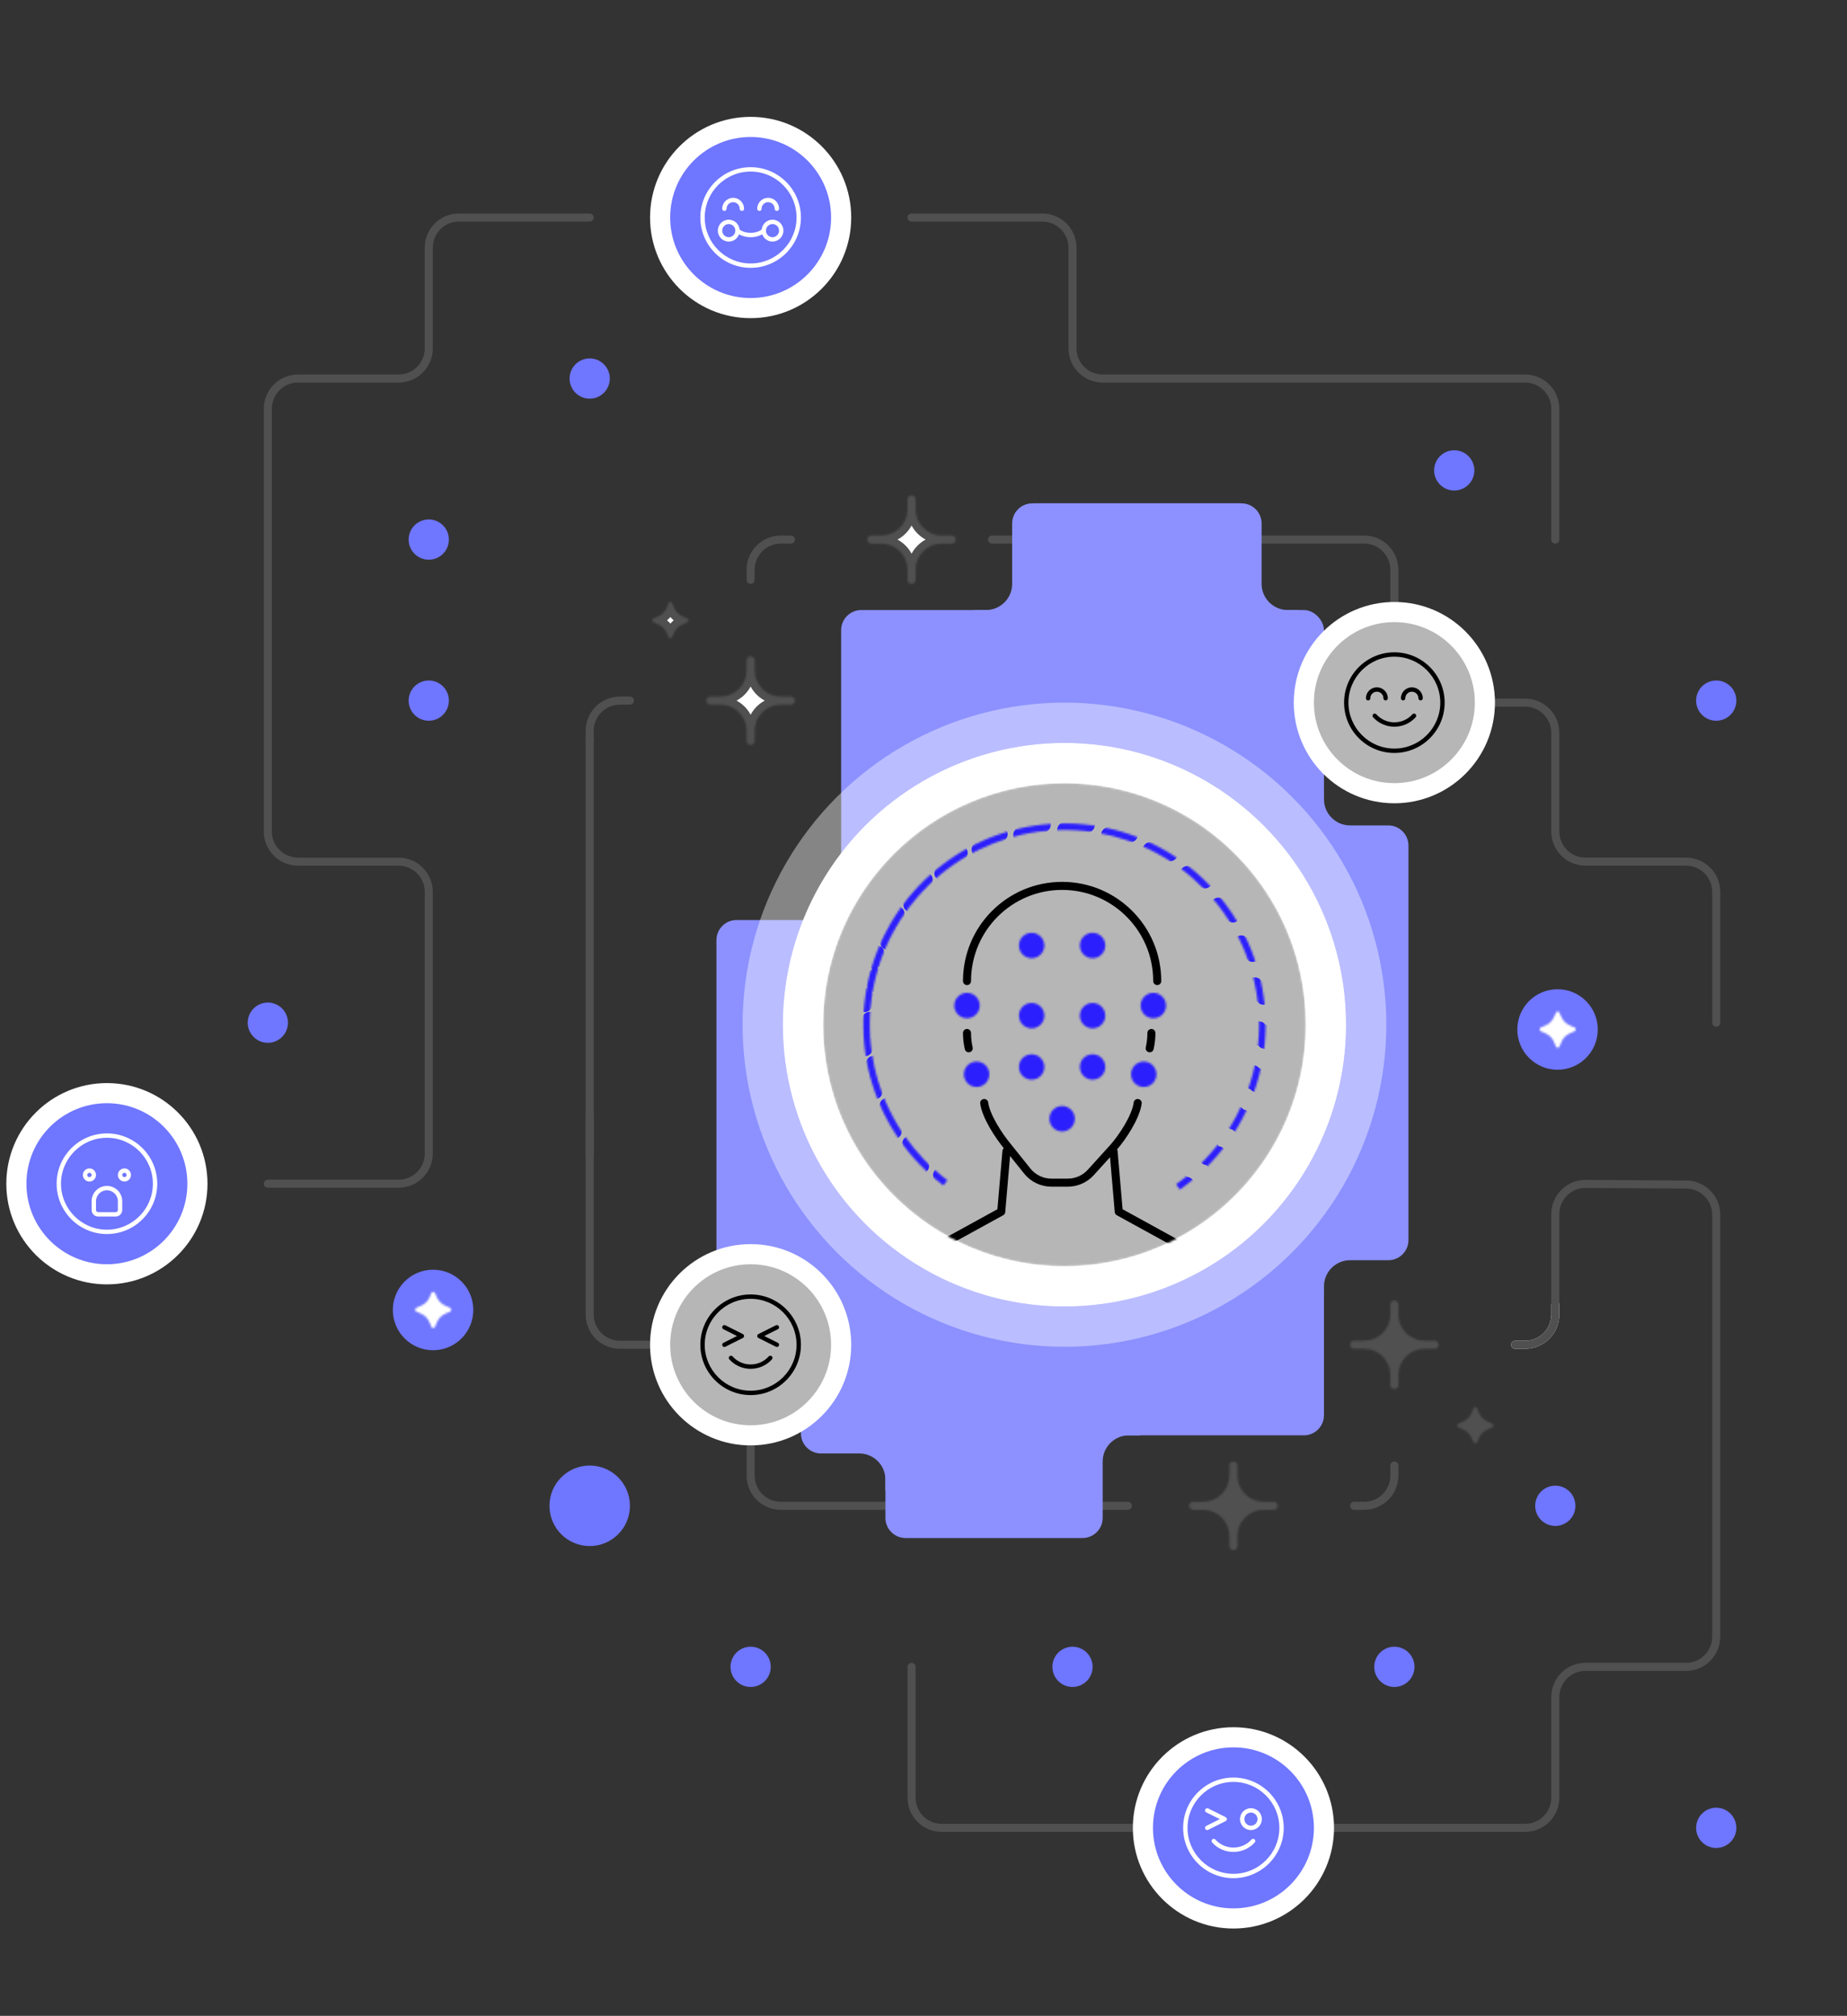 <svg viewBox="0 42.5 926 1010" fill="none" xmlns="http://www.w3.org/2000/svg">
<rect x="0" y="42.5" width="926" height="1010" fill="#333333" stroke="none"/>
<circle cx="217.122" cy="698.841" r="20.171" fill="#6F76FF"/>
<circle cx="618.388" cy="393.534" r="10.086" fill="#3573F9"/>
<circle cx="860.44" cy="393.534" r="10.086" fill="#6F76FF"/>
<circle cx="376.333" cy="877.64" r="10.086" fill="#6F76FF"/>
<circle cx="134.28" cy="554.902" r="10.086" fill="#6F76FF"/>
<circle cx="457.018" cy="716.272" r="10.086" fill="#3573F9"/>
<circle cx="214.964" cy="312.849" r="10.086" fill="#6F76FF"/>
<circle cx="295.649" cy="232.164" r="10.086" fill="#6F76FF"/>
<circle cx="214.964" cy="393.534" r="10.086" fill="#6F76FF"/>
<circle cx="295.649" cy="796.956" r="20.171" fill="#6F76FF"/>
<circle cx="537.703" cy="877.64" r="10.086" fill="#6F76FF"/>
<circle cx="779.757" cy="796.956" r="10.086" fill="#6F76FF"/>
<circle cx="699.071" cy="877.64" r="10.086" fill="#6F76FF"/>
<circle cx="860.44" cy="958.31" r="10.086" fill="#6F76FF"/>
<circle cx="729.09" cy="278.183" r="10.086" fill="#6F76FF"/>
<path d="M436.846 393.532H441.889C450.244 393.532 457.018 386.759 457.018 378.404V373.361" stroke="white" stroke-width="4.034" stroke-linecap="round"/>
<path d="M315.82 393.532L310.777 393.532C302.422 393.532 295.649 400.306 295.649 408.661L295.649 413.704" stroke="#505050" stroke-width="4.034" stroke-linecap="round"/>
<path d="M396.504 312.848L391.461 312.848C383.106 312.848 376.333 319.621 376.333 327.976L376.333 333.019" stroke="#505050" stroke-width="4.034" stroke-linecap="round"/>
<mask id="path-19-inside-1_4779_413" fill="white">
<path d="M337.014 361.661L337.932 359.558C338.749 357.687 340.219 356.198 342.053 355.383L344.579 354.262C345.383 353.905 345.383 352.736 344.579 352.38L342.132 351.293C340.251 350.458 338.754 348.913 337.951 346.978L337.021 344.737C336.676 343.905 335.527 343.905 335.182 344.737L334.253 346.978C333.45 348.913 331.953 350.458 330.072 351.293L327.624 352.38C326.821 352.736 326.821 353.905 327.624 354.262L330.151 355.383C331.985 356.198 333.455 357.687 334.272 359.558L335.19 361.661C335.543 362.469 336.661 362.469 337.014 361.661Z"/>
</mask>
<path d="M337.014 361.661L337.932 359.558C338.749 357.687 340.219 356.198 342.053 355.383L344.579 354.262C345.383 353.905 345.383 352.736 344.579 352.38L342.132 351.293C340.251 350.458 338.754 348.913 337.951 346.978L337.021 344.737C336.676 343.905 335.527 343.905 335.182 344.737L334.253 346.978C333.45 348.913 331.953 350.458 330.072 351.293L327.624 352.38C326.821 352.736 326.821 353.905 327.624 354.262L330.151 355.383C331.985 356.198 333.455 357.687 334.272 359.558L335.19 361.661C335.543 362.469 336.661 362.469 337.014 361.661Z" fill="white" stroke="#505050" stroke-width="8.068" mask="url(#path-19-inside-1_4779_413)"/>
<mask id="path-20-inside-2_4779_413" fill="white">
<path d="M740.571 765.084L741.488 762.981C742.305 761.11 743.776 759.62 745.61 758.806L748.136 757.684C748.939 757.327 748.939 756.159 748.136 755.802L745.689 754.715C743.807 753.88 742.311 752.335 741.508 750.4L740.578 748.159C740.233 747.328 739.084 747.328 738.739 748.159L737.809 750.4C737.007 752.335 735.51 753.88 733.629 754.715L731.181 755.802C730.378 756.159 730.378 757.327 731.181 757.684L733.708 758.806C735.542 759.62 737.012 761.11 737.829 762.981L738.747 765.084C739.099 765.892 740.218 765.892 740.571 765.084Z"/>
</mask>
<path d="M740.571 765.084L741.488 762.981C742.305 761.11 743.776 759.62 745.61 758.806L748.136 757.684C748.939 757.327 748.939 756.159 748.136 755.802L745.689 754.715C743.807 753.88 742.311 752.335 741.508 750.4L740.578 748.159C740.233 747.328 739.084 747.328 738.739 748.159L737.809 750.4C737.007 752.335 735.51 753.88 733.629 754.715L731.181 755.802C730.378 756.159 730.378 757.327 731.181 757.684L733.708 758.806C735.542 759.62 737.012 761.11 737.829 762.981L738.747 765.084C739.099 765.892 740.218 765.892 740.571 765.084Z" fill="#505050" stroke="#505050" stroke-width="8.068" mask="url(#path-20-inside-2_4779_413)"/>
<mask id="path-21-inside-3_4779_413" fill="white">
<path d="M457.018 290.66C458.132 290.66 459.035 291.563 459.035 292.677V297.72C459.035 304.961 464.905 310.831 472.146 310.831H477.189C478.303 310.831 479.206 311.734 479.206 312.848C479.206 313.962 478.303 314.865 477.189 314.865H472.146C464.905 314.865 459.035 320.735 459.035 327.976V333.019C459.035 334.133 458.132 335.036 457.018 335.036C455.904 335.036 455 334.133 455 333.019V327.976C455 320.735 449.13 314.865 441.889 314.865H436.846C435.733 314.865 434.829 313.962 434.829 312.848C434.829 312.6 434.874 312.363 434.955 312.144C435.092 311.776 435.335 311.458 435.645 311.228C435.981 310.979 436.396 310.831 436.846 310.831H441.889C449.13 310.831 455 304.961 455 297.72V292.677C455 291.563 455.904 290.66 457.018 290.66Z"/>
</mask>
<path d="M457.018 290.66C458.132 290.66 459.035 291.563 459.035 292.677V297.72C459.035 304.961 464.905 310.831 472.146 310.831H477.189C478.303 310.831 479.206 311.734 479.206 312.848C479.206 313.962 478.303 314.865 477.189 314.865H472.146C464.905 314.865 459.035 320.735 459.035 327.976V333.019C459.035 334.133 458.132 335.036 457.018 335.036C455.904 335.036 455 334.133 455 333.019V327.976C455 320.735 449.13 314.865 441.889 314.865H436.846C435.733 314.865 434.829 313.962 434.829 312.848C434.829 312.6 434.874 312.363 434.955 312.144C435.092 311.776 435.335 311.458 435.645 311.228C435.981 310.979 436.396 310.831 436.846 310.831H441.889C449.13 310.831 455 304.961 455 297.72V292.677C455 291.563 455.904 290.66 457.018 290.66Z" fill="white" stroke="#505050" stroke-width="8.068" mask="url(#path-21-inside-3_4779_413)"/>
<mask id="path-22-inside-4_4779_413" fill="white">
<path d="M376.333 371.344C377.447 371.344 378.35 372.247 378.35 373.361V378.404C378.35 385.645 384.22 391.515 391.462 391.515H396.504C397.618 391.515 398.521 392.419 398.521 393.532C398.521 394.646 397.618 395.55 396.504 395.55H391.462C384.22 395.55 378.35 401.42 378.35 408.661V413.704C378.35 414.818 377.447 415.721 376.333 415.721C375.219 415.721 374.316 414.818 374.316 413.704V408.661C374.316 401.42 368.446 395.55 361.205 395.55H356.162C355.048 395.55 354.145 394.646 354.145 393.532C354.145 393.285 354.189 393.047 354.271 392.828C354.408 392.46 354.65 392.143 354.961 391.912C355.296 391.663 355.712 391.515 356.162 391.515H361.205C368.446 391.515 374.316 385.645 374.316 378.404V373.361C374.316 372.247 375.219 371.344 376.333 371.344Z"/>
</mask>
<path d="M376.333 371.344C377.447 371.344 378.35 372.247 378.35 373.361V378.404C378.35 385.645 384.22 391.515 391.462 391.515H396.504C397.618 391.515 398.521 392.419 398.521 393.532C398.521 394.646 397.618 395.55 396.504 395.55H391.462C384.22 395.55 378.35 401.42 378.35 408.661V413.704C378.35 414.818 377.447 415.721 376.333 415.721C375.219 415.721 374.316 414.818 374.316 413.704V408.661C374.316 401.42 368.446 395.55 361.205 395.55H356.162C355.048 395.55 354.145 394.646 354.145 393.532C354.145 393.285 354.189 393.047 354.271 392.828C354.408 392.46 354.65 392.143 354.961 391.912C355.296 391.663 355.712 391.515 356.162 391.515H361.205C368.446 391.515 374.316 385.645 374.316 378.404V373.361C374.316 372.247 375.219 371.344 376.333 371.344Z" fill="white" stroke="#505050" stroke-width="8.068" mask="url(#path-22-inside-4_4779_413)"/>
<path d="M638.558 716.271L633.515 716.271C625.16 716.271 618.387 723.044 618.387 731.399L618.387 736.442" stroke="white" stroke-width="4.034" stroke-linecap="round"/>
<path d="M759.585 716.271L764.628 716.271C772.983 716.271 779.756 709.498 779.756 701.143L779.756 696.1" stroke="white" stroke-width="4.034" stroke-linecap="round"/>
<path d="M678.9 796.956L683.943 796.956C692.298 796.956 699.071 790.183 699.071 781.827L699.071 776.785" stroke="#505050" stroke-width="4.034" stroke-linecap="round"/>
<mask id="path-26-inside-5_4779_413" fill="white">
<path d="M618.386 819.143C617.273 819.143 616.369 818.24 616.369 817.126L616.369 812.083C616.369 804.842 610.499 798.972 603.258 798.972L598.215 798.972C597.101 798.972 596.198 798.069 596.198 796.955C596.198 795.841 597.101 794.938 598.215 794.938L603.258 794.938C610.499 794.938 616.369 789.068 616.369 781.826L616.369 776.784C616.369 775.67 617.273 774.767 618.386 774.767C619.5 774.767 620.404 775.67 620.404 776.784L620.404 781.826C620.404 789.068 626.274 794.938 633.515 794.938L638.558 794.938C639.672 794.938 640.575 795.841 640.575 796.955C640.575 797.203 640.53 797.44 640.449 797.659C640.312 798.027 640.069 798.345 639.759 798.575C639.423 798.824 639.008 798.972 638.558 798.972L633.515 798.972C626.274 798.972 620.404 804.842 620.404 812.083L620.404 817.126C620.404 818.24 619.5 819.143 618.386 819.143Z"/>
</mask>
<path d="M618.386 819.143C617.273 819.143 616.369 818.24 616.369 817.126L616.369 812.083C616.369 804.842 610.499 798.972 603.258 798.972L598.215 798.972C597.101 798.972 596.198 798.069 596.198 796.955C596.198 795.841 597.101 794.938 598.215 794.938L603.258 794.938C610.499 794.938 616.369 789.068 616.369 781.826L616.369 776.784C616.369 775.67 617.273 774.767 618.386 774.767C619.5 774.767 620.404 775.67 620.404 776.784L620.404 781.826C620.404 789.068 626.274 794.938 633.515 794.938L638.558 794.938C639.672 794.938 640.575 795.841 640.575 796.955C640.575 797.203 640.53 797.44 640.449 797.659C640.312 798.027 640.069 798.345 639.759 798.575C639.423 798.824 639.008 798.972 638.558 798.972L633.515 798.972C626.274 798.972 620.404 804.842 620.404 812.083L620.404 817.126C620.404 818.24 619.5 819.143 618.386 819.143Z" fill="#505050" stroke="#505050" stroke-width="8.068" mask="url(#path-26-inside-5_4779_413)"/>
<mask id="path-27-inside-6_4779_413" fill="white">
<path d="M699.071 738.459C697.957 738.459 697.054 737.556 697.054 736.442L697.054 731.4C697.054 724.158 691.184 718.288 683.943 718.288L678.9 718.288C677.786 718.288 676.883 717.385 676.883 716.271C676.883 715.157 677.786 714.254 678.9 714.254L683.943 714.254C691.184 714.254 697.054 708.384 697.054 701.143L697.054 696.1C697.054 694.986 697.957 694.083 699.071 694.083C700.185 694.083 701.088 694.986 701.088 696.1L701.088 701.143C701.088 708.384 706.958 714.254 714.199 714.254L719.242 714.254C720.356 714.254 721.259 715.157 721.259 716.271C721.259 716.519 721.215 716.756 721.133 716.975C720.996 717.343 720.754 717.661 720.444 717.891C720.108 718.141 719.692 718.288 719.242 718.288L714.199 718.288C706.958 718.288 701.088 724.158 701.088 731.4L701.088 736.442C701.088 737.556 700.185 738.459 699.071 738.459Z"/>
</mask>
<path d="M699.071 738.459C697.957 738.459 697.054 737.556 697.054 736.442L697.054 731.4C697.054 724.158 691.184 718.288 683.943 718.288L678.9 718.288C677.786 718.288 676.883 717.385 676.883 716.271C676.883 715.157 677.786 714.254 678.9 714.254L683.943 714.254C691.184 714.254 697.054 708.384 697.054 701.143L697.054 696.1C697.054 694.986 697.957 694.083 699.071 694.083C700.185 694.083 701.088 694.986 701.088 696.1L701.088 701.143C701.088 708.384 706.958 714.254 714.199 714.254L719.242 714.254C720.356 714.254 721.259 715.157 721.259 716.271C721.259 716.519 721.215 716.756 721.133 716.975C720.996 717.343 720.754 717.661 720.444 717.891C720.108 718.141 719.692 718.288 719.242 718.288L714.199 718.288C706.958 718.288 701.088 724.158 701.088 731.4L701.088 736.442C701.088 737.556 700.185 738.459 699.071 738.459Z" fill="#505050" stroke="#505050" stroke-width="8.068" mask="url(#path-27-inside-6_4779_413)"/>
<path d="M376.333 649.707V781.828C376.333 790.183 383.107 796.956 391.462 796.956H565.438" stroke="#505050" stroke-width="4.034" stroke-linecap="round"/>
<path d="M699.072 394.542L699.072 327.977C699.072 319.622 692.299 312.848 683.943 312.848L497.361 312.848" stroke="#505050" stroke-width="4.034" stroke-linecap="round"/>
<path d="M699.072 394.542L764.628 394.542C772.983 394.542 779.756 401.315 779.756 409.67L779.756 459.089C779.756 467.444 786.529 474.217 794.885 474.217L845.312 474.217C853.668 474.217 860.441 480.991 860.441 489.346L860.441 554.902" stroke="#505050" stroke-width="4.034" stroke-linecap="round"/>
<path d="M376.333 716.271L310.777 716.271C302.422 716.271 295.649 709.498 295.649 701.143L295.649 601.296" stroke="#505050" stroke-width="4.034" stroke-linecap="round"/>
<path d="M295.649 413.704L295.649 621.467" stroke="#505050" stroke-width="4.034" stroke-linecap="round"/>
<path fill-rule="evenodd" clip-rule="evenodd" d="M443.907 742.494V803.008C443.907 808.578 448.422 813.093 453.992 813.093H542.745C548.315 813.093 552.831 808.578 552.831 803.007V774.768C552.831 767.527 558.701 761.657 565.942 761.657H570.985C572.099 761.657 573.002 760.754 573.002 759.64V742.494H443.907ZM552.831 763.674V763.719C552.844 763.704 552.856 763.689 552.869 763.674H552.831Z" fill="#8C91FF"/>
<path fill-rule="evenodd" clip-rule="evenodd" d="M631.498 359.242L631.498 304.78C631.498 299.21 626.982 294.694 621.412 294.694L517.531 294.694C511.961 294.694 507.445 299.21 507.445 304.78L507.445 335.036C507.445 342.277 501.575 348.148 494.334 348.148L489.291 348.148C488.177 348.148 487.274 349.051 487.274 350.165L487.274 359.242L631.498 359.242ZM507.445 346.13L507.445 346.085C507.432 346.1 507.42 346.115 507.407 346.13L507.445 346.13Z" fill="#8C91FF"/>
<path fill-rule="evenodd" clip-rule="evenodd" d="M508.454 359.242L508.454 304.78C508.454 299.21 512.97 294.694 518.54 294.694L622.421 294.694C627.991 294.694 632.507 299.21 632.507 304.78L632.507 335.036C632.507 342.277 638.377 348.148 645.618 348.148L650.661 348.148C651.775 348.148 652.678 349.051 652.678 350.165L652.678 359.242L508.454 359.242ZM632.507 346.13L632.507 346.085C632.52 346.1 632.532 346.115 632.545 346.13L632.507 346.13Z" fill="#8C91FF"/>
<path fill-rule="evenodd" clip-rule="evenodd" d="M706.131 663.827C706.131 669.397 701.616 673.912 696.045 673.912H676.883C669.642 673.912 663.772 679.782 663.772 687.024V692.066C663.772 693.18 662.868 694.083 661.754 694.083H652.677V435.893H661.754C662.868 435.893 663.772 436.796 663.772 437.91V442.953C663.772 450.194 669.642 456.064 676.883 456.064H696.045C701.615 456.064 706.131 460.58 706.131 466.15V663.827ZM665.834 673.912H665.789V673.951L665.834 673.912ZM665.789 456.026L665.834 456.064H665.789V456.026Z" fill="#8C91FF"/>
<path fill-rule="evenodd" clip-rule="evenodd" d="M455.001 545.826L411.633 545.826C406.063 545.826 401.547 550.341 401.547 555.911L401.547 760.648C401.547 766.218 406.063 770.734 411.633 770.734L430.795 770.734C438.037 770.734 443.907 776.604 443.907 783.845L443.907 788.888C443.907 790.002 444.81 790.905 445.924 790.905L455.001 790.905L455.001 545.826ZM441.89 770.734L441.844 770.734C441.859 770.747 441.874 770.759 441.89 770.772L441.89 770.734Z" fill="#8C91FF"/>
<path fill-rule="evenodd" clip-rule="evenodd" d="M422.727 748.545H413.65C412.536 748.545 411.633 747.642 411.633 746.528V741.485C411.633 734.244 405.763 728.374 398.522 728.374H369.274C363.703 728.374 359.188 723.858 359.188 718.288L359.188 513.551C359.188 508.003 363.668 503.501 369.208 503.466C369.23 503.466 369.252 503.466 369.274 503.466H408.607C415.848 503.466 421.718 497.595 421.718 490.354V485.312C421.718 484.198 422.622 483.294 423.736 483.294H432.813L422.727 748.545ZM419.656 503.466H419.701V503.427L419.656 503.466ZM409.57 728.374L409.616 728.412V728.374H409.57Z" fill="#8C91FF"/>
<rect x="421.718" y="348.148" width="242.053" height="413.508" rx="10.086" fill="#8C91FF"/>
<path d="M779.756 312.849V247.293C779.756 238.938 772.983 232.165 764.627 232.165H552.831C544.476 232.165 537.702 225.392 537.702 217.037V166.609C537.702 158.254 530.929 151.48 522.574 151.48H457.018" stroke="#505050" stroke-width="4.034" stroke-linecap="round"/>
<path d="M295.649 151.48H230.093C221.738 151.48 214.965 158.254 214.965 166.609V217.037C214.965 225.392 208.191 232.165 199.836 232.165H149.408C141.053 232.165 134.28 238.938 134.28 247.293V459.09C134.28 467.445 141.053 474.218 149.408 474.218H199.836C208.191 474.218 214.965 480.992 214.965 489.347V620.459C214.965 628.814 208.191 635.587 199.836 635.587H134.28" stroke="#505050" stroke-width="4.034" stroke-linecap="round"/>
<path d="M457.018 877.64V943.196C457.018 951.551 463.791 958.324 472.146 958.324H764.627C772.983 958.324 779.756 951.551 779.756 943.196V892.768C779.756 884.413 786.529 877.64 794.884 877.64H845.312C853.667 877.64 860.44 870.867 860.44 862.512V651.125C860.44 642.807 853.725 636.049 845.406 635.997L794.979 635.682C786.587 635.629 779.756 642.418 779.756 650.81V701.143C779.756 709.498 772.983 716.271 764.627 716.271H759.585" stroke="#505050" stroke-width="4.034" stroke-linecap="round"/>
<circle cx="376.333" cy="151.479" r="45.385" fill="#6F76FF" stroke="white" stroke-width="10.086"/>
<circle cx="699.071" cy="394.541" r="45.385" fill="#B6B6B6" stroke="white" stroke-width="10.086"/>
<circle cx="618.387" cy="958.325" r="45.385" fill="#6F76FF" stroke="white" stroke-width="10.086"/>
<circle cx="376.333" cy="716.27" r="45.385" fill="#B6B6B6" stroke="white" stroke-width="10.086"/>
<circle cx="53.596" cy="635.586" r="45.385" fill="#6F76FF" stroke="white" stroke-width="10.086"/>
<g clip-path="url(#clip0_4779_413)">
<path d="M380.718 148.191C381.324 148.191 381.814 147.7 381.814 147.095C381.814 145.281 383.29 143.806 385.103 143.806C386.916 143.806 388.392 145.281 388.392 147.095C388.392 147.7 388.882 148.191 389.488 148.191C390.094 148.191 390.584 147.7 390.584 147.095C390.584 144.072 388.126 141.613 385.103 141.613C382.081 141.613 379.622 144.072 379.622 147.095C379.622 147.7 380.112 148.191 380.718 148.191ZM363.178 148.191C363.784 148.191 364.274 147.7 364.274 147.095C364.274 145.281 365.75 143.806 367.563 143.806C369.376 143.806 370.852 145.281 370.852 147.095C370.852 147.7 371.342 148.191 371.948 148.191C372.554 148.191 373.044 147.7 373.044 147.095C373.044 144.072 370.585 141.613 367.563 141.613C364.541 141.613 362.082 144.072 362.082 147.095C362.082 147.7 362.572 148.191 363.178 148.191Z" fill="white"/>
<path d="M376.334 126.266C362.43 126.266 351.12 137.577 351.12 151.48C351.12 165.382 362.43 176.693 376.334 176.693C390.238 176.693 401.548 165.382 401.548 151.48C401.548 137.577 390.238 126.266 376.334 126.266ZM376.334 174.501C363.64 174.501 353.312 164.174 353.312 151.48C353.312 138.785 363.64 128.458 376.334 128.458C389.027 128.458 399.355 138.785 399.355 151.48C399.355 164.174 389.027 174.501 376.334 174.501Z" fill="white"/>
<path d="M387.296 152.576C384.464 152.576 382.154 154.742 381.87 157.499C381.237 157.992 379.423 159.153 376.333 159.153C373.243 159.153 371.43 157.991 370.796 157.499C370.511 154.742 368.201 152.576 365.371 152.576C362.348 152.576 359.889 155.035 359.889 158.057C359.889 161.079 362.348 163.538 365.371 163.538C367.741 163.538 369.745 162.017 370.508 159.906C371.725 160.59 373.651 161.346 376.333 161.346C379.016 161.346 380.942 160.59 382.159 159.906C382.922 162.017 384.926 163.538 387.296 163.538C390.318 163.538 392.777 161.079 392.777 158.057C392.777 155.035 390.318 152.576 387.296 152.576ZM365.371 161.346C363.557 161.346 362.082 159.87 362.082 158.057C362.082 156.244 363.557 154.768 365.371 154.768C367.184 154.768 368.659 156.244 368.659 158.057C368.659 159.87 367.184 161.346 365.371 161.346ZM387.296 161.346C385.483 161.346 384.007 159.87 384.007 158.057C384.007 156.244 385.483 154.768 387.296 154.768C389.109 154.768 390.585 156.244 390.585 158.057C390.585 159.87 389.109 161.346 387.296 161.346Z" fill="white"/>
</g>
<g clip-path="url(#clip1_4779_413)">
<path d="M628.984 964.086C628.877 963.99 628.752 963.916 628.616 963.869C628.48 963.821 628.336 963.8 628.193 963.808C628.049 963.816 627.908 963.852 627.778 963.915C627.649 963.977 627.532 964.064 627.436 964.172C625.15 966.727 621.852 968.192 618.387 968.192C614.923 968.192 611.624 966.727 609.337 964.172C608.933 963.721 608.241 963.682 607.789 964.086C607.338 964.49 607.3 965.183 607.704 965.634C610.406 968.653 614.3 970.384 618.387 970.384C622.475 970.384 626.369 968.652 629.07 965.634C629.473 965.183 629.435 964.49 628.984 964.086Z" fill="white"/>
<path d="M618.387 933.11C604.484 933.11 593.173 944.421 593.173 958.324C593.173 972.226 604.484 983.538 618.387 983.538C632.289 983.538 643.6 972.226 643.6 958.324C643.6 944.421 632.289 933.11 618.387 933.11ZM618.387 981.345C605.692 981.345 595.365 971.018 595.365 958.324C595.365 945.629 605.692 935.302 618.387 935.302C631.081 935.302 641.408 945.629 641.408 958.324C641.408 971.018 631.081 981.345 618.387 981.345Z" fill="white"/>
<path d="M627.157 948.458C624.135 948.458 621.676 950.917 621.676 953.94C621.676 956.962 624.135 959.421 627.157 959.421C630.179 959.421 632.638 956.962 632.638 953.94C632.638 950.917 630.179 948.458 627.157 948.458ZM627.157 957.229C625.344 957.229 623.868 955.753 623.868 953.94C623.868 952.127 625.344 950.651 627.157 950.651C628.97 950.651 630.446 952.127 630.446 953.94C630.446 955.753 628.97 957.229 627.157 957.229ZM615.098 953.94C615.098 953.524 614.864 953.145 614.492 952.959L605.722 948.574C605.462 948.447 605.163 948.428 604.89 948.521C604.616 948.614 604.39 948.811 604.261 949.069C604.132 949.327 604.11 949.626 604.2 949.9C604.289 950.175 604.484 950.403 604.741 950.535L611.551 953.94L604.742 957.344C604.482 957.474 604.284 957.702 604.192 957.978C604.1 958.254 604.122 958.555 604.252 958.815C604.343 958.997 604.483 959.151 604.656 959.258C604.829 959.365 605.029 959.421 605.233 959.421C605.397 959.421 605.565 959.384 605.722 959.306L614.492 954.921C614.674 954.83 614.827 954.69 614.934 954.516C615.041 954.343 615.098 954.143 615.098 953.94Z" fill="white"/>
</g>
<g clip-path="url(#clip2_4779_413)">
<path d="M709.669 400.302C709.217 399.897 708.523 399.937 708.121 400.387C705.834 402.942 702.536 404.407 699.071 404.407C695.607 404.407 692.308 402.942 690.022 400.387C689.617 399.937 688.925 399.897 688.474 400.302C688.022 400.705 687.985 401.398 688.388 401.849C691.09 404.869 694.984 406.6 699.071 406.6C703.159 406.6 707.053 404.867 709.754 401.849C710.158 401.398 710.119 400.705 709.669 400.302Z" fill="black"/>
<path d="M699.071 369.328C685.168 369.328 673.857 380.639 673.857 394.542C673.857 408.444 685.168 419.755 699.071 419.755C712.974 419.755 724.285 408.444 724.285 394.542C724.285 380.639 712.974 369.328 699.071 369.328ZM699.071 417.563C686.376 417.563 676.05 407.236 676.05 394.542C676.05 381.847 686.376 371.52 699.071 371.52C711.766 371.52 722.092 381.847 722.092 394.542C722.092 407.236 711.766 417.563 699.071 417.563Z" fill="black"/>
<path d="M707.841 386.866C704.819 386.866 702.36 389.325 702.36 392.347C702.36 392.952 702.851 393.443 703.456 393.443C704.061 393.443 704.552 392.952 704.552 392.347C704.552 390.534 706.028 389.058 707.841 389.058C709.654 389.058 711.13 390.534 711.13 392.347C711.13 392.952 711.621 393.443 712.226 393.443C712.831 393.443 713.322 392.952 713.322 392.347C713.322 389.325 710.864 386.866 707.841 386.866ZM693.59 392.347C693.59 392.952 694.081 393.443 694.686 393.443C695.291 393.443 695.782 392.952 695.782 392.347C695.782 389.325 693.323 386.866 690.301 386.866C687.279 386.866 684.82 389.325 684.82 392.347C684.82 392.952 685.311 393.443 685.916 393.443C686.521 393.443 687.012 392.952 687.012 392.347C687.012 390.534 688.488 389.058 690.301 389.058C692.114 389.058 693.59 390.534 693.59 392.347Z" fill="black"/>
</g>
<g clip-path="url(#clip3_4779_413)">
<path d="M386.931 722.031C386.478 721.627 385.787 721.665 385.383 722.117C383.096 724.672 379.798 726.137 376.334 726.137C372.87 726.137 369.572 724.672 367.284 722.117C366.88 721.664 366.185 721.628 365.736 722.031C365.52 722.226 365.389 722.498 365.373 722.788C365.357 723.078 365.457 723.363 365.65 723.579C368.354 726.598 372.247 728.329 376.334 728.329C380.421 728.329 384.314 726.597 387.017 723.579C387.42 723.128 387.382 722.435 386.931 722.031Z" fill="black"/>
<path d="M376.334 691.056C362.43 691.056 351.12 702.367 351.12 716.27C351.12 730.173 362.43 741.484 376.334 741.484C390.238 741.484 401.548 730.173 401.548 716.27C401.548 702.367 390.238 691.056 376.334 691.056ZM376.334 739.291C363.64 739.291 353.312 728.965 353.312 716.27C353.312 703.575 363.64 693.249 376.334 693.249C389.027 693.249 399.355 703.575 399.355 716.27C399.355 728.965 389.027 739.291 376.334 739.291Z" fill="black"/>
<path d="M373.045 711.885C373.045 711.47 372.81 711.09 372.438 710.904L363.668 706.519C363.126 706.247 362.469 706.467 362.197 707.009C362.067 707.269 362.046 707.57 362.137 707.846C362.229 708.122 362.427 708.35 362.687 708.48L369.497 711.885L362.688 715.289C362.428 715.419 362.23 715.647 362.139 715.923C362.047 716.199 362.068 716.5 362.198 716.76C362.289 716.942 362.429 717.096 362.602 717.203C362.776 717.31 362.976 717.367 363.179 717.366C363.344 717.366 363.512 717.329 363.668 717.251L372.438 712.866C372.621 712.775 372.774 712.635 372.881 712.462C372.988 712.288 373.045 712.089 373.045 711.885ZM389.98 715.289L383.17 711.885L389.978 708.481C390.52 708.209 390.74 707.552 390.47 707.01C390.198 706.467 389.54 706.248 388.998 706.52L380.228 710.905C379.857 711.09 379.622 711.47 379.622 711.885C379.622 712.301 379.857 712.68 380.228 712.866L388.998 717.251C389.15 717.327 389.318 717.366 389.487 717.366C389.735 717.367 389.975 717.284 390.169 717.131C390.363 716.977 390.499 716.763 390.556 716.523C390.613 716.282 390.587 716.029 390.483 715.805C390.378 715.581 390.201 715.399 389.98 715.289Z" fill="black"/>
</g>
<path d="M53.613 610.373C39.706 610.373 28.391 621.684 28.391 635.587C28.391 649.49 39.706 660.801 53.613 660.801C67.52 660.801 78.835 649.49 78.835 635.587C78.835 621.684 67.52 610.373 53.613 610.373ZM53.613 658.608C40.914 658.608 30.584 648.282 30.584 635.587C30.584 622.892 40.914 612.566 53.613 612.566C66.312 612.566 76.642 622.892 76.642 635.587C76.642 648.282 66.312 658.608 53.613 658.608Z" fill="white"/>
<path d="M48.13 631.202C48.13 629.389 46.654 627.914 44.84 627.914C43.027 627.914 41.55 629.389 41.55 631.202C41.55 633.016 43.027 634.491 44.84 634.491C46.654 634.491 48.13 633.016 48.13 631.202ZM44.84 632.299C44.236 632.299 43.744 631.806 43.744 631.202C43.744 630.598 44.236 630.106 44.84 630.106C45.445 630.106 45.937 630.598 45.937 631.202C45.937 631.806 45.445 632.299 44.84 632.299ZM62.386 627.914C60.572 627.914 59.096 629.389 59.096 631.202C59.096 633.016 60.572 634.491 62.386 634.491C64.2 634.491 65.676 633.016 65.676 631.202C65.676 629.389 64.2 627.914 62.386 627.914ZM62.386 632.299C61.782 632.299 61.29 631.806 61.29 631.202C61.29 630.598 61.782 630.106 62.386 630.106C62.991 630.106 63.483 630.598 63.483 631.202C63.483 631.806 62.991 632.299 62.386 632.299ZM53.613 636.684C49.38 636.684 45.937 640.126 45.937 644.357V648.742C45.937 650.556 47.413 652.031 49.227 652.031H58C59.814 652.031 61.29 650.556 61.29 648.742V644.357C61.29 640.126 57.846 636.684 53.613 636.684ZM59.096 648.742C59.096 649.346 58.604 649.839 58 649.839H49.227C48.623 649.839 48.13 649.346 48.13 648.742V644.357C48.13 641.335 50.59 638.876 53.613 638.876C56.637 638.876 59.096 641.335 59.096 644.357V648.742Z" fill="white"/>
<mask id="path-62-inside-7_4779_413" fill="white">
<path d="M216.282 690.37L215.364 692.472C214.547 694.344 213.077 695.833 211.243 696.647L208.716 697.769C207.913 698.126 207.913 699.295 208.716 699.651L211.164 700.738C213.045 701.573 214.542 703.118 215.344 705.053L216.274 707.294C216.619 708.125 217.768 708.125 218.113 707.294L219.043 705.053C219.846 703.118 221.342 701.573 223.224 700.738L225.671 699.651C226.474 699.295 226.475 698.126 225.671 697.769L223.145 696.647C221.311 695.833 219.84 694.344 219.024 692.472L218.106 690.37C217.753 689.561 216.635 689.561 216.282 690.37Z"/>
</mask>
<path d="M216.282 690.37L215.364 692.472C214.547 694.344 213.077 695.833 211.243 696.647L208.716 697.769C207.913 698.126 207.913 699.295 208.716 699.651L211.164 700.738C213.045 701.573 214.542 703.118 215.344 705.053L216.274 707.294C216.619 708.125 217.768 708.125 218.113 707.294L219.043 705.053C219.846 703.118 221.342 701.573 223.224 700.738L225.671 699.651C226.474 699.295 226.475 698.126 225.671 697.769L223.145 696.647C221.311 695.833 219.84 694.344 219.024 692.472L218.106 690.37C217.753 689.561 216.635 689.561 216.282 690.37Z" fill="white" stroke="white" stroke-width="8.068" mask="url(#path-62-inside-7_4779_413)"/>
<circle cx="780.882" cy="558.308" r="20.171" fill="#6F76FF"/>
<mask id="path-64-inside-8_4779_413" fill="white">
<path d="M780.052 549.92L779.135 552.023C778.318 553.894 776.848 555.384 775.015 556.198L772.489 557.32C771.686 557.677 771.686 558.845 772.489 559.202L774.936 560.289C776.816 561.124 778.313 562.669 779.115 564.604L780.045 566.845C780.39 567.676 781.538 567.676 781.883 566.845L782.812 564.604C783.615 562.669 785.111 561.124 786.992 560.289L789.439 559.202C790.242 558.845 790.242 557.677 789.439 557.32L786.913 556.198C785.079 555.384 783.61 553.894 782.793 552.023L781.875 549.92C781.523 549.112 780.405 549.112 780.052 549.92Z"/>
</mask>
<path d="M780.052 549.92L779.135 552.023C778.318 553.894 776.848 555.384 775.015 556.198L772.489 557.32C771.686 557.677 771.686 558.845 772.489 559.202L774.936 560.289C776.816 561.124 778.313 562.669 779.115 564.604L780.045 566.845C780.39 567.676 781.538 567.676 781.883 566.845L782.812 564.604C783.615 562.669 785.111 561.124 786.992 560.289L789.439 559.202C790.242 558.845 790.242 557.677 789.439 557.32L786.913 556.198C785.079 555.384 783.61 553.894 782.793 552.023L781.875 549.92C781.523 549.112 780.405 549.112 780.052 549.92Z" fill="white" stroke="white" stroke-width="8.068" mask="url(#path-64-inside-8_4779_413)"/>
<circle cx="533.668" cy="555.911" r="141.198" fill="white"/>
<circle cx="533.668" cy="555.911" r="151.283" stroke="white" stroke-opacity="0.4" stroke-width="20.171"/>
<mask id="mask0_4779_413" style="mask-type:alpha" maskUnits="userSpaceOnUse" x="412" y="434" width="243" height="243">
<circle cx="533.668" cy="555.91" r="121.027" fill="black"/>
</mask>
<g mask="url(#mask0_4779_413)">
<circle cx="533.668" cy="555.91" r="121.027" fill="#B6B6B6"/>
<mask id="path-69-inside-9_4779_413" fill="white">
<path d="M591.517 638.526C608.964 626.31 622.095 608.884 629.029 588.746C635.964 568.607 636.344 546.791 630.117 526.423C623.89 506.055 611.375 488.181 594.365 475.363C577.355 462.546 556.724 455.442 535.429 455.07C514.133 454.698 493.267 461.078 475.82 473.294C458.373 485.511 445.242 502.937 438.308 523.075C431.374 543.213 430.993 565.03 437.22 585.398C443.447 605.766 455.962 623.639 472.972 636.457L474.943 633.841C458.486 621.44 446.377 604.146 440.352 584.44C434.327 564.734 434.696 543.626 441.405 524.141C448.114 504.657 460.819 487.797 477.699 475.977C494.579 464.158 514.768 457.985 535.372 458.345C555.975 458.705 575.936 465.578 592.394 477.979C608.851 490.381 620.96 507.674 626.985 527.381C633.01 547.087 632.641 568.195 625.932 587.679C619.223 607.163 606.518 624.024 589.638 635.843L591.517 638.526Z"/>
</mask>
<path d="M591.517 638.526C608.964 626.31 622.095 608.884 629.029 588.746C635.964 568.607 636.344 546.791 630.117 526.423C623.89 506.055 611.375 488.181 594.365 475.363C577.355 462.546 556.724 455.442 535.429 455.07C514.133 454.698 493.267 461.078 475.82 473.294C458.373 485.511 445.242 502.937 438.308 523.075C431.374 543.213 430.993 565.03 437.22 585.398C443.447 605.766 455.962 623.639 472.972 636.457L474.943 633.841C458.486 621.44 446.377 604.146 440.352 584.44C434.327 564.734 434.696 543.626 441.405 524.141C448.114 504.657 460.819 487.797 477.699 475.977C494.579 464.158 514.768 457.985 535.372 458.345C555.975 458.705 575.936 465.578 592.394 477.979C608.851 490.381 620.96 507.674 626.985 527.381C633.01 547.087 632.641 568.195 625.932 587.679C619.223 607.163 606.518 624.024 589.638 635.843L591.517 638.526Z" stroke="#2C1FFD" stroke-width="8.068" stroke-linecap="round" stroke-dasharray="4.03 18.15" mask="url(#path-69-inside-9_4779_413)"/>
<path d="M580.181 534.043C580.181 507.709 558.833 486.359 532.497 486.359C506.162 486.359 484.813 507.708 484.813 534.043M493.438 595.145C494.291 601.834 500.825 611.676 504.864 616.561L515.016 629.225C516.473 631.043 518.321 632.511 520.422 633.52C522.523 634.528 524.823 635.052 527.154 635.052H535.334C539.723 635.052 543.909 633.197 546.857 629.946L558.288 617.342C562.693 612.326 569.481 602.196 570.38 595.145M484.814 560.057C484.814 562.646 485.105 565.219 485.676 567.726M577.264 560.057C577.264 562.646 576.973 565.219 576.402 567.726M504.583 619.288L501.976 649.61L468.825 667.821M594.045 667.821L560.894 649.61L558.287 619.288" stroke="black" stroke-width="4.034" stroke-miterlimit="10" stroke-linecap="round" stroke-linejoin="round"/>
<mask id="path-71-inside-10_4779_413" fill="white">
<path d="M517.224 557.742C520.743 557.742 523.596 554.889 523.596 551.37C523.596 547.85 520.743 544.998 517.224 544.998C513.705 544.998 510.852 547.85 510.852 551.37C510.852 554.889 513.705 557.742 517.224 557.742Z"/>
</mask>
<path d="M517.224 557.742C520.743 557.742 523.596 554.889 523.596 551.37C523.596 547.85 520.743 544.998 517.224 544.998C513.705 544.998 510.852 547.85 510.852 551.37C510.852 554.889 513.705 557.742 517.224 557.742Z" fill="#2C1FFD" stroke="#2C1FFD" stroke-width="8.068" mask="url(#path-71-inside-10_4779_413)"/>
<mask id="path-72-inside-11_4779_413" fill="white">
<path d="M547.771 557.742C551.29 557.742 554.143 554.889 554.143 551.37C554.143 547.85 551.29 544.998 547.771 544.998C544.252 544.998 541.399 547.85 541.399 551.37C541.399 554.889 544.252 557.742 547.771 557.742Z"/>
</mask>
<path d="M547.771 557.742C551.29 557.742 554.143 554.889 554.143 551.37C554.143 547.85 551.29 544.998 547.771 544.998C544.252 544.998 541.399 547.85 541.399 551.37C541.399 554.889 544.252 557.742 547.771 557.742Z" fill="#2C1FFD" stroke="#2C1FFD" stroke-width="8.068" mask="url(#path-72-inside-11_4779_413)"/>
<mask id="path-73-inside-12_4779_413" fill="white">
<path d="M517.224 522.606C520.743 522.606 523.596 519.753 523.596 516.234C523.596 512.715 520.743 509.862 517.224 509.862C513.705 509.862 510.852 512.715 510.852 516.234C510.852 519.753 513.705 522.606 517.224 522.606Z"/>
</mask>
<path d="M517.224 522.606C520.743 522.606 523.596 519.753 523.596 516.234C523.596 512.715 520.743 509.862 517.224 509.862C513.705 509.862 510.852 512.715 510.852 516.234C510.852 519.753 513.705 522.606 517.224 522.606Z" fill="#2C1FFD" stroke="#2C1FFD" stroke-width="8.068" mask="url(#path-73-inside-12_4779_413)"/>
<mask id="path-74-inside-13_4779_413" fill="white">
<path d="M547.771 522.606C551.29 522.606 554.143 519.753 554.143 516.234C554.143 512.715 551.29 509.862 547.771 509.862C544.252 509.862 541.399 512.715 541.399 516.234C541.399 519.753 544.252 522.606 547.771 522.606Z"/>
</mask>
<path d="M547.771 522.606C551.29 522.606 554.143 519.753 554.143 516.234C554.143 512.715 551.29 509.862 547.771 509.862C544.252 509.862 541.399 512.715 541.399 516.234C541.399 519.753 544.252 522.606 547.771 522.606Z" fill="#2C1FFD" stroke="#2C1FFD" stroke-width="8.068" mask="url(#path-74-inside-13_4779_413)"/>
<mask id="path-75-inside-14_4779_413" fill="white">
<path d="M517.224 583.461C520.743 583.461 523.596 580.608 523.596 577.089C523.596 573.57 520.743 570.717 517.224 570.717C513.705 570.717 510.852 573.57 510.852 577.089C510.852 580.608 513.705 583.461 517.224 583.461Z"/>
</mask>
<path d="M517.224 583.461C520.743 583.461 523.596 580.608 523.596 577.089C523.596 573.57 520.743 570.717 517.224 570.717C513.705 570.717 510.852 573.57 510.852 577.089C510.852 580.608 513.705 583.461 517.224 583.461Z" fill="#2C1FFD" stroke="#2C1FFD" stroke-width="8.068" mask="url(#path-75-inside-14_4779_413)"/>
<mask id="path-76-inside-15_4779_413" fill="white">
<path d="M532.498 609.402C536.017 609.402 538.87 606.549 538.87 603.03C538.87 599.511 536.017 596.658 532.498 596.658C528.979 596.658 526.126 599.511 526.126 603.03C526.126 606.549 528.979 609.402 532.498 609.402Z"/>
</mask>
<path d="M532.498 609.402C536.017 609.402 538.87 606.549 538.87 603.03C538.87 599.511 536.017 596.658 532.498 596.658C528.979 596.658 526.126 599.511 526.126 603.03C526.126 606.549 528.979 609.402 532.498 609.402Z" fill="#2C1FFD" stroke="#2C1FFD" stroke-width="8.068" mask="url(#path-76-inside-15_4779_413)"/>
<mask id="path-77-inside-16_4779_413" fill="white">
<path d="M547.771 583.461C551.29 583.461 554.143 580.608 554.143 577.089C554.143 573.57 551.29 570.717 547.771 570.717C544.252 570.717 541.399 573.57 541.399 577.089C541.399 580.608 544.252 583.461 547.771 583.461Z"/>
</mask>
<path d="M547.771 583.461C551.29 583.461 554.143 580.608 554.143 577.089C554.143 573.57 551.29 570.717 547.771 570.717C544.252 570.717 541.399 573.57 541.399 577.089C541.399 580.608 544.252 583.461 547.771 583.461Z" fill="#2C1FFD" stroke="#2C1FFD" stroke-width="8.068" mask="url(#path-77-inside-16_4779_413)"/>
<mask id="path-78-inside-17_4779_413" fill="white">
<path d="M484.814 552.695C488.333 552.695 491.186 549.842 491.186 546.323C491.186 542.804 488.333 539.951 484.814 539.951C481.294 539.951 478.442 542.804 478.442 546.323C478.442 549.842 481.294 552.695 484.814 552.695Z"/>
</mask>
<path d="M484.814 552.695C488.333 552.695 491.186 549.842 491.186 546.323C491.186 542.804 488.333 539.951 484.814 539.951C481.294 539.951 478.442 542.804 478.442 546.323C478.442 549.842 481.294 552.695 484.814 552.695Z" fill="#2C1FFD" stroke="#2C1FFD" stroke-width="8.068" mask="url(#path-78-inside-17_4779_413)"/>
<mask id="path-79-inside-18_4779_413" fill="white">
<path d="M489.621 587.125C493.14 587.125 495.993 584.272 495.993 580.753C495.993 577.234 493.14 574.381 489.621 574.381C486.102 574.381 483.249 577.234 483.249 580.753C483.249 584.272 486.102 587.125 489.621 587.125Z"/>
</mask>
<path d="M489.621 587.125C493.14 587.125 495.993 584.272 495.993 580.753C495.993 577.234 493.14 574.381 489.621 574.381C486.102 574.381 483.249 577.234 483.249 580.753C483.249 584.272 486.102 587.125 489.621 587.125Z" fill="#2C1FFD" stroke="#2C1FFD" stroke-width="8.068" mask="url(#path-79-inside-18_4779_413)"/>
<mask id="path-80-inside-19_4779_413" fill="white">
<path d="M578.228 552.695C581.747 552.695 584.6 549.842 584.6 546.323C584.6 542.804 581.747 539.951 578.228 539.951C574.709 539.951 571.856 542.804 571.856 546.323C571.856 549.842 574.709 552.695 578.228 552.695Z"/>
</mask>
<path d="M578.228 552.695C581.747 552.695 584.6 549.842 584.6 546.323C584.6 542.804 581.747 539.951 578.228 539.951C574.709 539.951 571.856 542.804 571.856 546.323C571.856 549.842 574.709 552.695 578.228 552.695Z" fill="#2C1FFD" stroke="#2C1FFD" stroke-width="8.068" mask="url(#path-80-inside-19_4779_413)"/>
<mask id="path-81-inside-20_4779_413" fill="white">
<path d="M573.42 587.125C576.939 587.125 579.792 584.272 579.792 580.753C579.792 577.234 576.939 574.381 573.42 574.381C569.901 574.381 567.048 577.234 567.048 580.753C567.048 584.272 569.901 587.125 573.42 587.125Z"/>
</mask>
<path d="M573.42 587.125C576.939 587.125 579.792 584.272 579.792 580.753C579.792 577.234 576.939 574.381 573.42 574.381C569.901 574.381 567.048 577.234 567.048 580.753C567.048 584.272 569.901 587.125 573.42 587.125Z" fill="#2C1FFD" stroke="#2C1FFD" stroke-width="8.068" mask="url(#path-81-inside-20_4779_413)"/>
</g>
<defs>
<clipPath id="clip0_4779_413">
<rect width="50.428" height="50.428" fill="white" transform="translate(351.12 126.266)"/>
</clipPath>
<clipPath id="clip1_4779_413">
<rect width="50.428" height="50.428" fill="white" transform="translate(593.173 933.11)"/>
</clipPath>
<clipPath id="clip2_4779_413">
<rect width="50.428" height="50.428" fill="white" transform="translate(673.857 369.328)"/>
</clipPath>
<clipPath id="clip3_4779_413">
<rect width="50.428" height="50.428" fill="white" transform="translate(351.12 691.057)"/>
</clipPath>
</defs>
</svg>
